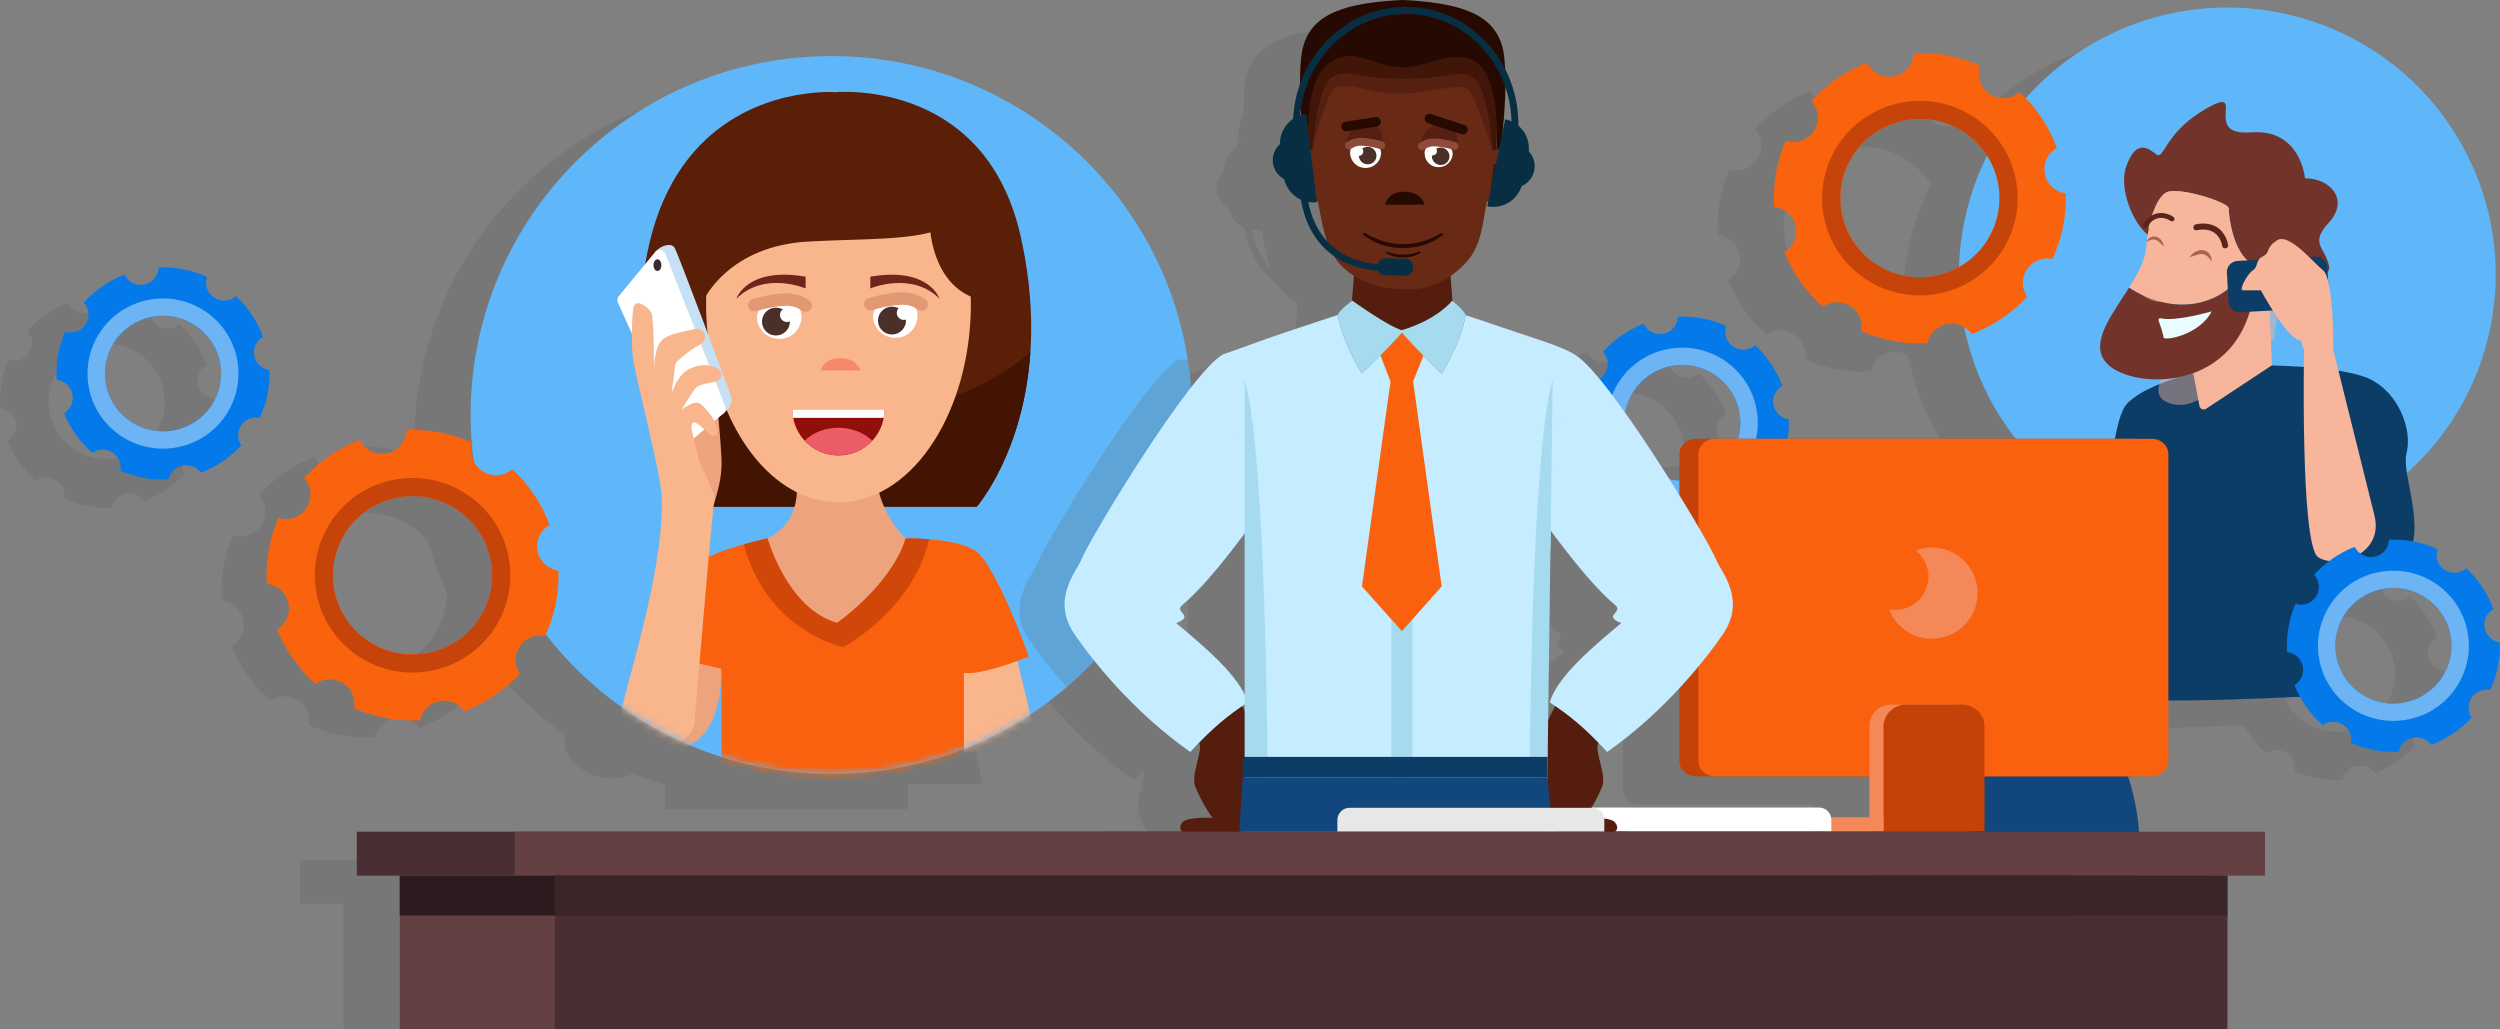 <svg xmlns="http://www.w3.org/2000/svg" width="357" height="147" viewBox="0 0 357 147" fill="none"><rect x="0" y="0" width="357" height="147" fill="#808080" stroke="none"/><g clip-path="url(#clip0)"><g opacity="0.6"><path opacity="0.14" d="M348.934 95.752C347.887 95.616 346.984 94.83 346.759 93.74C346.525 92.625 347.057 91.527 348.008 90.99C347.17 88.728 345.824 86.756 344.132 85.176C343.286 85.914 342.021 86.042 341.03 85.393C340.023 84.743 339.636 83.509 340.007 82.434C338.911 81.937 337.751 81.576 336.55 81.352C337.162 78.129 336.083 74.384 335.656 71.578C343.971 64.121 348.95 53.12 348.282 41.133C347.105 20.109 329.032 4.017 307.906 5.179C297.222 5.773 287.819 10.664 281.268 18.073C280.978 17.768 280.68 17.463 280.366 17.175C279.205 18.185 277.473 18.353 276.119 17.471C274.742 16.573 274.21 14.889 274.717 13.414C271.809 12.099 268.578 11.442 265.25 11.586C265.202 13.165 264.082 14.577 262.454 14.914C260.826 15.25 259.231 14.416 258.554 12.981C255.452 14.184 252.753 16.076 250.618 18.441C251.673 19.596 251.867 21.352 250.972 22.723C250.086 24.07 248.434 24.607 246.96 24.142C245.703 27.045 245.106 30.26 245.308 33.556C246.79 33.708 248.072 34.79 248.394 36.322C248.708 37.821 248.015 39.289 246.766 40.034C247.991 43.089 249.901 45.735 252.269 47.828C253.414 47.018 254.985 46.938 256.234 47.748C257.458 48.541 258.022 49.969 257.773 51.316C260.673 52.583 263.88 53.2 267.184 53.032C267.458 51.709 268.497 50.61 269.907 50.314C270.826 50.121 271.736 50.314 272.477 50.771C273.67 56.704 276.24 62.108 279.818 66.671H247.225C247.362 65.764 247.427 64.842 247.395 63.904C246.347 63.768 245.445 62.982 245.219 61.892C244.986 60.777 245.517 59.679 246.468 59.142C245.63 56.88 244.285 54.908 242.592 53.328C241.746 54.066 240.481 54.194 239.49 53.545C238.483 52.895 238.096 51.661 238.467 50.586C236.34 49.624 233.987 49.143 231.554 49.247C231.522 50.402 230.7 51.428 229.515 51.677C228.331 51.925 227.162 51.308 226.663 50.265C224.399 51.139 222.433 52.527 220.87 54.251C221.643 55.092 221.78 56.375 221.128 57.377C220.926 57.682 220.66 57.931 220.37 58.115C218.928 56.375 217.687 55.116 216.793 54.635C215.133 53.529 210.621 52.182 208.679 51.516C205.528 50.434 202.442 49.416 201.234 49.015C201.065 48.373 199.671 47.235 199.372 46.994L199.09 43.418C199.953 42.833 200.815 42.079 201.645 41.093C203.522 38.84 203.691 35.705 204.279 32.85C204.328 32.826 204.4 32.794 204.473 32.77L204.328 33.467C206.479 33.908 208.566 32.626 209.203 30.581C210.113 30.196 210.822 29.394 211.032 28.36C211.241 27.326 210.911 26.307 210.226 25.602C210.371 24.191 209.791 22.851 208.759 21.977C208.8 19.051 208.115 16.293 206.874 13.871C206.842 13.254 206.809 12.66 206.745 12.131C206.108 6.526 201.661 4.61 193.241 4.057C192.918 4.033 192.604 4.025 192.282 4.009C192.282 4.009 192.282 4.009 192.274 4.009C192.266 4.009 192.266 4.009 192.266 4.009C191.944 4.025 191.629 4.033 191.307 4.057C182.879 4.57 178.431 6.478 177.771 12.075C177.634 13.214 177.577 14.553 177.577 16.068C177.037 17.616 176.707 19.267 176.618 20.991C175.442 21.769 174.709 23.1 174.741 24.575C174 25.225 173.589 26.211 173.718 27.261C173.847 28.312 174.491 29.17 175.361 29.627C175.659 30.942 176.554 32 177.73 32.529C177.899 33.62 178.262 35.167 179.084 36.731C179.761 38.03 180.824 39.449 182.468 40.596C182.565 40.748 182.653 40.908 182.758 41.061C183.475 42.063 184.353 42.825 185.296 43.418L184.998 47.002C184.692 47.219 183.169 48.333 183 48.983C181.791 49.375 178.705 50.378 175.547 51.452C173.605 52.11 171.639 52.791 170.076 53.377C169.141 53.721 167.151 54.395 166.587 54.643C165.499 55.229 163.871 56.993 162.01 59.374C159.996 32.898 137.79 12.035 110.668 12.035C82.218 12.035 59.157 34.983 59.157 63.295C59.157 63.848 59.181 64.393 59.198 64.939C56.797 64.121 54.234 63.728 51.608 63.84C51.559 65.42 50.439 66.831 48.812 67.168C47.184 67.504 45.589 66.671 44.912 65.235C41.81 66.438 39.11 68.33 36.975 70.696C38.031 71.85 38.224 73.606 37.33 74.977C36.443 76.324 34.792 76.862 33.317 76.397C32.06 79.299 31.464 82.514 31.665 85.81C33.148 85.962 34.429 87.045 34.751 88.576C35.066 90.067 34.373 91.543 33.124 92.288C34.349 95.343 36.258 97.989 38.627 100.082C39.771 99.272 41.342 99.192 42.591 100.002C43.816 100.796 44.38 102.223 44.13 103.57C47.031 104.837 50.238 105.454 53.541 105.286C53.815 103.963 54.855 102.864 56.265 102.568C57.675 102.271 59.069 102.864 59.858 103.971C62.952 102.808 65.635 100.964 67.787 98.647C67.013 97.508 66.957 95.985 67.755 94.758C68.101 94.229 68.576 93.828 69.108 93.563C72.363 97.973 76.303 101.846 80.783 105.021C80.348 107.002 81.114 108.437 82.411 109.327C84.135 110.915 87.608 111.941 90.468 110.45C91.935 111.075 93.442 111.628 94.981 112.117V115.573H129.603V112.013H140.271C140.167 111.043 139.659 108.662 139.055 106.048C142.398 103.843 145.468 101.261 148.208 98.358C151.318 102.231 156.007 107.242 161.922 111.396C162.365 110.915 162.784 110.474 163.195 110.057C163.767 111.396 161.905 114.699 162.663 116.431C163.944 119.374 165.096 120.793 165.096 120.793C165.096 120.793 161.454 120.633 160.81 121.426C160.358 121.98 160.407 122.429 160.777 122.782H65.474H42.897V129.052H49.029V134.737V146.94H71.163H287.891H310.025V134.737V129.052H315.383V122.782H297.415H297.383C297.262 120.456 296.787 117.939 295.844 114.876H296.545H299.26C300.549 114.876 301.597 113.881 301.597 112.663V107.603V104.043C307.527 104.091 315.52 103.754 320.387 103.514C321.233 105.053 322.337 106.425 323.626 107.563C324.464 106.978 325.608 106.914 326.519 107.507C327.413 108.084 327.824 109.127 327.639 110.113C329.758 111.035 332.094 111.492 334.503 111.364C334.705 110.402 335.462 109.592 336.494 109.375C337.525 109.159 338.54 109.592 339.12 110.402C341.376 109.552 343.334 108.205 344.906 106.513C344.342 105.687 344.301 104.564 344.881 103.674C345.478 102.768 346.549 102.367 347.556 102.568C348.515 100.475 349.007 98.15 348.934 95.752ZM41.342 86.876C40.053 80.758 43.993 74.769 50.141 73.486C54.331 72.612 58.472 74.159 61.083 77.174C61.808 79.748 62.735 82.234 63.831 84.631C63.798 89.843 60.132 94.518 54.798 95.624C48.65 96.907 42.632 92.986 41.342 86.876ZM325.6 97.917C324.657 93.451 327.534 89.081 332.022 88.143C336.51 87.205 340.901 90.067 341.844 94.534C342.786 99 339.91 103.37 335.422 104.308C330.934 105.246 326.543 102.383 325.6 97.917ZM240.296 62.686C240.586 64.057 240.514 65.412 240.143 66.671H236.807H234.092C232.803 66.671 231.755 67.665 231.755 68.884V72.612C231.264 72.588 230.788 72.524 230.321 72.412C228.323 69.236 226.107 65.869 224.012 62.918C224.592 59.703 227.066 57.001 230.474 56.287C234.954 55.357 239.353 58.219 240.296 62.686ZM231.755 102.295V107.595V112.655C231.755 113.881 232.803 114.868 234.092 114.868H236.807H258.893V120.721H253.422C253.26 119.927 252.551 119.326 251.713 119.326H219.298H219.242C219.661 118.62 220.169 117.666 220.709 116.423C221.466 114.683 219.605 111.388 220.177 110.049C220.588 110.466 221.007 110.907 221.45 111.388C225.495 108.549 228.967 105.302 231.755 102.295ZM222.594 122.774C222.61 122.757 222.618 122.749 222.626 122.733H252.358H253.454H258.893H258.981C258.981 122.749 258.981 122.757 258.981 122.774H222.594ZM213.554 122.774V122.733H214.126C214.158 122.749 214.19 122.757 214.222 122.774H213.554ZM197.769 57.353C197.769 57.353 196.593 56.215 195.215 54.812C196.593 56.215 197.761 57.346 197.769 57.353ZM169.681 105.486C169.568 105.262 169.455 105.037 169.351 104.829C169.455 104.757 169.568 104.685 169.681 104.604V105.486ZM254.977 34.622C253.688 28.504 257.628 22.515 263.775 21.232C268.553 20.238 273.251 22.394 275.717 26.275C273.307 31.086 271.897 36.466 271.736 42.119C270.729 42.688 269.625 43.121 268.433 43.37C262.293 44.661 256.266 40.74 254.977 34.622ZM222.562 90.388C223.883 91.479 220.66 91.888 223.448 92.986C219.685 96.121 214.271 100.619 213.239 104.316C213.505 104.484 213.755 104.661 214.005 104.829C213.691 105.462 213.32 106.2 213.014 106.817L213.36 80.782C213.376 80.454 213.384 80.125 213.4 79.804C215.511 82.683 219.484 87.855 222.562 90.388ZM206.874 21.047L206.519 22.771C206.753 20.462 206.882 18.345 206.906 16.477C207.43 18.009 207.728 19.644 207.768 21.344C207.486 21.216 207.188 21.111 206.874 21.047ZM177.706 19.676C177.722 19.925 177.738 20.189 177.762 20.446C177.722 20.454 177.682 20.462 177.642 20.47C177.658 20.213 177.674 19.941 177.706 19.676ZM179.962 36.306C179.301 35.055 178.955 33.804 178.77 32.826C179.164 32.89 179.567 32.922 179.986 32.874L179.97 32.722C180.043 32.746 180.107 32.77 180.156 32.802C180.534 34.67 180.808 36.602 181.429 38.391C180.873 37.773 180.373 37.092 179.962 36.306ZM160.794 90.388C163.743 87.959 167.505 83.124 169.673 80.189V103.201C168.021 99.745 163.291 95.817 159.907 92.994C162.703 91.888 159.472 91.479 160.794 90.388Z" fill="url(#paint0_radial)"></path><path opacity="0.14" d="M28.256 54.868C28.023 53.754 28.555 52.655 29.505 52.118C28.667 49.857 27.322 47.884 25.63 46.305C24.784 47.042 23.519 47.171 22.528 46.521C21.52 45.872 21.134 44.637 21.504 43.562C19.377 42.6 17.024 42.119 14.591 42.224C14.559 43.378 13.737 44.404 12.553 44.653C11.368 44.901 10.2 44.284 9.7 43.242C7.436 44.116 5.47 45.503 3.907 47.227C4.68 48.069 4.817 49.352 4.165 50.354C3.52 51.34 2.312 51.733 1.24 51.388C0.321 53.513 -0.114 55.854 0.031 58.26C1.111 58.372 2.054 59.166 2.287 60.28C2.521 61.371 2.005 62.445 1.103 62.99C1.997 65.219 3.391 67.152 5.124 68.675C5.962 68.09 7.106 68.026 8.016 68.619C8.911 69.197 9.321 70.239 9.136 71.225C11.255 72.147 13.592 72.604 16.001 72.476C16.203 71.506 16.96 70.704 17.991 70.487C19.023 70.271 20.038 70.704 20.618 71.514C22.874 70.664 24.832 69.317 26.403 67.625C25.839 66.799 25.799 65.677 26.379 64.787C26.975 63.88 28.047 63.48 29.054 63.68C30.021 61.587 30.521 59.262 30.44 56.865C29.376 56.736 28.482 55.959 28.256 54.868ZM7.098 59.045C6.155 54.579 9.031 50.209 13.519 49.271C18.007 48.333 22.399 51.196 23.341 55.662C24.284 60.128 21.408 64.498 16.92 65.436C12.44 66.366 8.04 63.512 7.098 59.045Z" fill="url(#paint1_radial)"></path></g><path d="M118.716 110.53C147.165 110.53 170.227 87.58 170.227 59.27C170.227 30.96 147.165 8.01 118.716 8.01C90.267 8.01 67.205 30.96 67.205 59.27C67.205 87.58 90.267 110.53 118.716 110.53Z" fill="#5FB7F9"></path><mask id="mask0" maskUnits="userSpaceOnUse" x="67" y="8" width="104" height="103"><path d="M118.716 110.53C147.165 110.53 170.227 87.58 170.227 59.27C170.227 30.96 147.165 8.01 118.716 8.01C90.267 8.01 67.205 30.96 67.205 59.27C67.205 87.58 90.267 110.53 118.716 110.53Z" fill="#5FB7F9"></path></mask><g mask="url(#mask0)"><path d="M147.134 50.33C146.159 64.722 139.48 72.355 139.48 72.355H99.12C99.12 72.355 91.562 64.786 91.175 49.207C91.079 45.543 91.385 41.437 92.279 36.883C92.376 36.37 92.489 35.857 92.602 35.336C93.198 32.626 94.004 30.244 94.962 28.151C96.147 25.57 97.565 23.429 99.112 21.665C107.355 12.235 119.296 13.165 119.296 13.165V13.206V13.165C119.296 13.165 130.149 12.107 138.231 19.708C139.552 20.951 140.801 22.426 141.913 24.174C143.557 26.764 144.91 29.947 145.78 33.868C146.006 34.895 146.199 35.897 146.377 36.883C147.239 41.862 147.408 46.352 147.134 50.33Z" fill="#5B1E06"></path><path d="M147.135 50.33C146.16 64.722 139.48 72.355 139.48 72.355H99.12C99.12 72.355 91.562 64.786 91.176 49.207C95.599 53.673 104.229 59.39 119.425 59.39C133.372 59.39 142.123 54.571 147.135 50.33Z" fill="#441403"></path><path d="M112.961 65.308C112.961 65.308 116.321 73.542 109.602 76.886C102.882 80.229 117.901 94.189 117.901 94.189L130.494 84.736L129.326 76.886C129.326 76.886 123.63 71.914 125.378 63.351L112.961 65.308Z" fill="#EDA47E"></path><path d="M138.642 43.298C138.642 43.579 138.642 43.851 138.634 44.132C138.625 44.445 138.617 44.757 138.609 45.07C137.997 59.952 129.778 71.73 119.731 71.73C110.328 71.73 102.528 61.411 101.07 47.892C100.973 46.97 100.901 46.024 100.86 45.07C100.844 44.757 100.836 44.445 100.836 44.132C100.828 43.859 100.828 43.579 100.828 43.298C100.828 39.666 101.279 36.186 102.109 32.987C102.174 32.738 102.931 29.756 102.996 29.507C113.793 27.663 124.823 27.695 135.612 29.587L136.925 29.82C137.868 33.219 138.642 39.377 138.642 43.298Z" fill="#F9B58C"></path><path d="M117.232 52.904C117.232 52.904 117.514 51.148 119.988 51.148C122.462 51.148 122.84 52.904 122.84 52.904H117.232Z" fill="#F5896A"></path><path d="M126.3 58.5C126.3 58.901 126.267 59.286 126.195 59.671C125.969 60.913 125.389 62.044 124.559 62.934C123.359 64.225 121.642 65.035 119.733 65.035C117.823 65.035 116.107 64.225 114.906 62.934C114.077 62.044 113.496 60.913 113.271 59.671C113.198 59.294 113.166 58.901 113.166 58.5C113.166 58.484 113.166 58.468 113.166 58.444H126.3C126.3 58.46 126.3 58.476 126.3 58.5Z" fill="#920E08"></path><path d="M126.298 58.5C126.298 58.901 126.266 59.286 126.193 59.671H113.261C113.188 59.294 113.156 58.901 113.156 58.5C113.156 58.484 113.156 58.468 113.156 58.444H126.29C126.298 58.46 126.298 58.476 126.298 58.5Z" fill="white"></path><path d="M124.557 62.926C123.357 64.217 121.64 65.027 119.731 65.027C117.821 65.027 116.105 64.217 114.904 62.926C116.065 61.796 117.797 61.082 119.731 61.082C121.664 61.09 123.397 61.804 124.557 62.926Z" fill="#EB5C66"></path><path d="M100.594 42.656C100.594 42.656 104.164 35.127 115.307 34.502C126.45 33.876 136.329 34.71 136.957 29.482C137.416 25.69 118.49 26.299 108.079 26.924C104.848 27.117 102.181 29.154 100.61 31.976C100.602 31.984 100.602 31.992 100.594 32C100.385 32.192 98.91 41.397 100.594 42.656Z" fill="#5B1E06"></path><path d="M132.752 31.776C132.752 31.776 132.752 39.77 138.634 42.36C138.634 42.36 140.294 32.057 136.418 28.36L132.752 31.776Z" fill="#5B1E06"></path><path d="M144.813 92.441C144.813 92.441 148.027 105.382 148.318 107.996H136.924L136.779 93.748L144.813 92.441Z" fill="#F9B58C"></path><path d="M90.457 105.31C93.68 108.285 103.027 109.303 103.027 95.488C103.027 89.21 104.05 91.319 104.05 91.319H96.887L95.864 96.651L90.457 105.31Z" fill="#EDA47E"></path><path d="M109.603 76.886C109.603 76.886 112.383 86.916 119.538 88.953C119.538 88.953 127.281 83.573 129.327 76.886C129.327 76.886 136.337 76.742 139.262 78.634C142.187 80.526 146.925 93.756 146.925 93.756C146.925 93.756 140.14 96.522 137.651 96.081V111.564H103.028V95.496L93.561 93.315C93.561 93.315 97.501 83.429 99.023 81.103C100.546 78.77 109.603 76.886 109.603 76.886Z" fill="#F9610F"></path><path d="M101.907 72.155C102.366 70.479 103.172 68.298 103.027 65.396C102.882 62.485 102.479 58.452 102.479 58.452L96.049 61.034L97.257 68.379L101.907 72.155Z" fill="#EDA47E"></path><path d="M93.561 35.985C94.374 35.015 95.833 34.646 96.308 35.343C96.784 36.033 104.164 55.878 104.414 56.608C104.672 57.337 104.229 58.275 103.326 59.029C102.424 59.783 93.561 35.985 93.561 35.985Z" fill="#C6E1F5"></path><path d="M98.41 63.15L103.333 59.029C103.615 58.797 103.712 58.412 103.575 58.075L95.01 36.217C94.776 35.616 93.971 35.488 93.56 35.985L88.347 42.311C88.145 42.56 88.097 42.897 88.226 43.193L97.081 62.846C97.315 63.359 97.975 63.511 98.41 63.15Z" fill="white"></path><path d="M99.772 65.612C99.587 64.305 98.636 61.443 98.749 60.817C99.079 59.037 101.44 62.854 102.149 62.236C103.358 61.186 100.618 57.875 99.772 57.546C98.926 57.217 97.331 58.524 97.331 58.524C97.331 58.524 98.757 56.127 99.305 55.469C99.853 54.812 101.158 54.772 102.302 54.451C103.326 54.162 103.285 52.815 102.117 52.414C101.078 52.062 99.877 51.949 98.322 52.743C96.759 53.537 95.913 56.127 95.913 56.127L96.396 52.246C96.428 51.965 96.566 51.709 96.775 51.524C97.363 50.995 98.628 49.905 99.708 49.367C101.609 48.421 100.401 46.641 99.305 46.97C98.209 47.299 95.582 47.515 94.495 48.606C93.407 49.696 93.391 52.639 93.391 52.639C93.391 52.639 93.391 45.663 93.061 44.789C92.73 43.915 90.651 42.392 90.434 44.027C90.216 45.663 90.103 49.047 90.434 51.444C90.764 53.842 94.342 67.577 94.487 70.744C94.922 80.085 90.466 94.333 88.863 100.876C87.259 107.419 98.725 108.148 99.16 103.201C99.595 98.254 101.714 72.74 102.085 70.848" fill="#F9B58C"></path><path d="M94.446 37.862C94.446 38.327 94.197 38.696 93.882 38.696C93.568 38.696 93.318 38.319 93.318 37.862C93.318 37.404 93.568 37.027 93.882 37.027C94.189 37.027 94.446 37.404 94.446 37.862Z" fill="#392A38"></path><path d="M129.326 76.886C127.28 83.573 119.537 88.953 119.537 88.953C112.374 86.916 109.602 76.886 109.602 76.886C109.602 76.886 108.119 77.198 106.25 77.719C107.064 81.456 110.569 89.586 120.383 92.433C120.383 92.433 130.358 87.173 132.686 77.006C130.801 76.854 129.326 76.886 129.326 76.886Z" fill="#D14609"></path></g><path d="M115.261 43.034C115.156 41.439 113.657 38.079 109.902 38.721C106.156 39.362 107.066 43.836 107.066 43.836L115.261 43.034Z" fill="#F9B58C"></path><path d="M132.204 42.889C132.099 41.293 130.6 37.934 126.846 38.575C123.099 39.217 124.01 43.691 124.01 43.691L132.204 42.889Z" fill="#F9B58C"></path><path d="M124.663 45.262C124.776 47.235 126.71 48.726 128.821 48.101C130.166 47.7 131.069 46.377 131.02 44.974C130.956 42.985 128.925 43.346 126.75 43.282C125.614 43.258 124.599 44.14 124.663 45.262Z" fill="white"></path><path d="M126.878 47.7C128.361 48.061 129.674 46.754 129.311 45.278C129.142 44.589 128.57 44.02 127.869 43.851C126.386 43.49 125.081 44.797 125.436 46.273C125.613 46.962 126.185 47.532 126.878 47.7Z" fill="#4A3029"></path><path d="M131.616 44.372C131.882 44.372 132.156 44.252 132.333 44.02C132.64 43.627 132.559 43.065 132.172 42.769C132.116 42.729 130.795 41.734 128.998 41.734C126.742 41.734 124.123 42.536 124.018 42.576C123.543 42.721 123.277 43.226 123.43 43.699C123.575 44.172 124.083 44.437 124.558 44.284C124.582 44.276 127.032 43.522 129.006 43.522C130.174 43.522 131.077 44.18 131.085 44.188C131.238 44.308 131.423 44.372 131.616 44.372Z" fill="#E29874"></path><path d="M108.097 45.414C108.209 47.387 110.143 48.878 112.254 48.253C113.6 47.852 114.502 46.529 114.454 45.126C114.389 43.137 112.359 43.498 110.175 43.434C109.047 43.402 108.032 44.292 108.097 45.414Z" fill="white"></path><path d="M110.305 47.844C111.788 48.205 113.101 46.898 112.739 45.422C112.57 44.733 111.998 44.163 111.305 43.995C109.822 43.634 108.517 44.941 108.871 46.417C109.04 47.106 109.613 47.675 110.305 47.844Z" fill="#4A3029"></path><path d="M112.133 45.952C112.883 46.137 113.535 45.479 113.358 44.733C113.27 44.38 112.988 44.099 112.633 44.011C111.884 43.835 111.231 44.484 111.408 45.23C111.497 45.575 111.779 45.864 112.133 45.952Z" fill="white"></path><path d="M128.813 45.656C129.562 45.84 130.215 45.183 130.038 44.437C129.949 44.084 129.667 43.803 129.313 43.715C128.563 43.538 127.911 44.188 128.088 44.934C128.177 45.279 128.467 45.568 128.813 45.656Z" fill="white"></path><path d="M115.05 44.516C115.324 44.516 115.59 44.396 115.767 44.164C116.065 43.771 115.993 43.209 115.598 42.913C115.542 42.873 114.22 41.878 112.424 41.878C110.167 41.878 107.549 42.68 107.444 42.72C106.969 42.865 106.703 43.37 106.856 43.843C107.001 44.316 107.508 44.581 107.984 44.428C108.008 44.42 110.457 43.666 112.432 43.666C113.6 43.666 114.502 44.332 114.51 44.332C114.663 44.46 114.857 44.516 115.05 44.516Z" fill="#E29874"></path><path d="M115.042 39.513V41.189C115.042 41.189 109.161 38.679 105.164 42.656C105.156 42.656 106.631 38.054 115.042 39.513Z" fill="#72241A"></path><path d="M124.283 39.513V41.189C124.283 41.189 130.165 38.679 134.162 42.656C134.162 42.656 132.695 38.054 124.283 39.513Z" fill="#72241A"></path><path opacity="0.22" d="M169.608 51.332C169.181 51.276 168.706 51.3 168.19 51.428C163.541 53.938 149.199 77.631 147.918 80.823C147.273 82.434 143.607 86.403 146.991 91.358C148.143 93.042 149.948 95.448 152.317 98.102C163.275 88.704 170.22 74.801 170.22 59.27C170.22 56.568 170.011 53.922 169.608 51.332Z" fill="#606060"></path><path d="M318.081 70.519C335.449 70.519 349.529 56.508 349.529 39.224C349.529 21.941 335.449 7.93 318.081 7.93C300.713 7.93 286.633 21.941 286.633 39.224C286.633 56.508 300.713 70.519 318.081 70.519Z" fill="#739FE0"></path><path d="M355.439 47.584C360.088 27.042 347.122 6.638 326.479 2.012C305.835 -2.614 285.332 10.289 280.683 30.832C276.034 51.375 289 71.778 309.644 76.404C330.287 81.03 350.791 68.127 355.439 47.584Z" fill="#5FB7F9"></path><path d="M322.995 52.166C322.995 52.166 334.469 52.166 338.49 54.162C342.502 56.159 344.517 61.298 343.655 64.722C342.792 68.146 347.385 76.709 342.51 81.279C338.127 85.385 334.679 84.88 333.188 84.318C333.019 84.254 332.874 84.19 332.761 84.134C331.617 83.565 332.761 99.264 332.761 99.264C332.761 99.264 303.786 100.98 302.07 99.264C300.346 97.548 299.774 61.579 303.794 57.586C307.807 53.593 318.999 52.166 318.999 52.166H322.995Z" fill="#0C3D66"></path><path d="M324.003 42.03L324.43 52.165L315.019 58.379C314.648 58.612 314.165 58.403 314.084 57.978L312.529 49.736L321.707 38.599L324.003 42.03Z" fill="#F7B59C"></path><path opacity="0.45" d="M324.72 48.453C324.72 48.453 323.285 49.592 322.141 48.453C322.141 48.453 315.542 59.582 309.805 57.586C304.068 55.589 315.832 46.449 315.832 46.449L321.843 41.926L325.3 44.452L324.72 48.453Z" fill="#F7B59C"></path><path d="M323.424 38.318C318.831 38.03 318.259 30.613 318.259 29.755C318.259 28.897 311.088 26.612 309.363 27.47C307.728 28.288 307.293 33.515 307.212 33.892C304.69 32.377 302.482 26.956 303.627 23.757C305.061 19.764 306.785 21.192 307.929 22.041C309.073 22.899 309.073 18.898 315.1 15.475C321.127 12.051 314.238 19.468 321.409 18.898C328.58 18.329 329.152 25.465 329.152 25.465C332.883 25.465 335.461 28.608 332.593 31.743C329.724 34.886 332.021 35.167 332.593 38.022C332.891 39.513 329.99 40.146 327.146 40.411C326.34 39.328 325.148 38.431 323.424 38.318Z" fill="#72342A"></path><path d="M315.968 42.6C310.691 44.885 305.784 42.239 304.027 41.084C305.3 39.072 306.396 37.059 306.501 35.175C306.549 34.253 306.678 33.403 306.864 32.617C306.839 32.601 306.815 32.585 306.791 32.569C306.872 32.192 307.726 28.279 309.369 27.461C311.094 26.604 318.265 28.889 318.265 29.747C318.265 30.428 318.627 35.255 321.085 37.348C320.191 39.384 318.643 41.445 315.968 42.6Z" fill="#F7B59C"></path><path d="M304.028 41.084C305.785 42.239 310.692 44.885 315.969 42.6C318.653 41.437 320.191 39.385 321.086 37.356C321.722 37.901 322.488 38.262 323.431 38.318C325.147 38.422 326.339 39.328 327.169 40.419C324.559 40.659 321.996 40.595 321.996 40.595C320.562 56.864 303.351 55.725 300.483 51.444C298.606 48.654 301.627 44.877 304.028 41.084Z" fill="#72342A"></path><path d="M330.659 36.643L319.507 37.26C318.629 37.308 317.952 38.062 318 38.936L318.234 43.089C318.282 43.963 319.04 44.637 319.918 44.589L331.07 43.971C331.948 43.923 332.625 43.169 332.576 42.295L332.343 38.142C332.294 37.26 331.545 36.594 330.659 36.643Z" fill="#0C3D66"></path><path d="M333.179 48.597C333.179 48.597 333.179 39.745 331.745 38.607C330.311 37.468 326.87 33.187 325.146 34.325C323.422 35.464 324.284 36.041 323.14 36.61C321.995 37.179 322.568 38.038 321.705 38.607C320.843 39.176 319.699 41.461 320.271 41.461C320.843 41.461 322.85 41.461 322.85 41.461C322.85 41.461 326.862 48.886 328.586 48.597L328.876 49.736H333.179V48.597Z" fill="#F7B59C"></path><path d="M329.023 49.592C329.023 49.592 328.451 77.856 331.029 79.564C333.607 81.28 340.497 79.275 339.062 73.566C337.628 67.857 332.463 47.018 332.463 47.018L329.023 49.592Z" fill="#F7B59C"></path><path d="M315.824 44.46C315.824 44.46 310.804 45.959 308.516 45.454C308.33 45.414 308.177 45.59 308.242 45.759C308.491 46.456 308.943 47.755 308.943 48.172C308.943 48.742 314.099 47.884 315.824 44.46Z" fill="#E9FCFF"></path><path opacity="0.45" d="M310.2 35.897C310.2 35.897 303.497 39.906 305.318 41.63C307.13 43.354 308.54 43.081 308.54 43.081C308.54 43.081 310.885 36.907 310.2 35.897Z" fill="#F7B59C"></path><path d="M315.825 37.325C315.857 36.972 315.752 36.611 315.534 36.29C315.317 35.977 314.922 35.737 314.511 35.712C314.092 35.672 313.738 35.841 313.423 36.009C313.278 36.114 313.133 36.218 313.004 36.338C312.884 36.467 312.763 36.595 312.666 36.747C312.843 36.699 312.996 36.635 313.158 36.579C313.311 36.515 313.472 36.475 313.617 36.418C313.915 36.338 314.205 36.25 314.471 36.282C314.737 36.298 314.97 36.394 315.196 36.587C315.422 36.771 315.623 37.028 315.825 37.325Z" fill="#AB6251"></path><path d="M306.502 34.566C306.607 34.293 306.8 34.069 307.074 33.908C307.34 33.756 307.711 33.716 308.025 33.836C308.339 33.948 308.549 34.197 308.718 34.43C308.79 34.558 308.855 34.686 308.911 34.815C308.951 34.951 308.992 35.087 309.016 35.224C308.903 35.127 308.814 35.031 308.718 34.935C308.629 34.839 308.524 34.751 308.436 34.662C308.242 34.502 308.057 34.333 307.856 34.269C307.654 34.189 307.453 34.181 307.219 34.245C306.985 34.301 306.752 34.422 306.502 34.566Z" fill="#AB6251"></path><path d="M317.323 35.111C317.259 34.654 317.049 34.181 316.783 33.804C316.05 32.778 314.85 32.642 313.681 32.882C313.141 32.994 313.021 32.144 313.56 32.032C314.946 31.752 316.389 31.968 317.323 33.099C317.758 33.62 318.073 34.309 318.177 34.983C318.258 35.536 317.404 35.656 317.323 35.111Z" fill="#5B251F"></path><path d="M309.966 31.551C309.651 31.335 309.257 31.19 308.886 31.134C307.863 30.982 307.105 31.616 306.582 32.442C306.34 32.827 305.768 32.41 306.01 32.033C306.63 31.062 307.565 30.332 308.773 30.42C309.329 30.46 309.917 30.661 310.377 30.982C310.747 31.247 310.336 31.816 309.966 31.551Z" fill="#5B251F"></path><path d="M227.291 63.295C227.525 64.385 227.009 65.46 226.107 66.005C227.001 68.234 228.395 70.166 230.127 71.69C230.965 71.105 232.109 71.04 233.02 71.634C233.914 72.211 234.325 73.253 234.14 74.24C236.259 75.162 238.596 75.619 241.005 75.49C241.206 74.528 241.964 73.719 242.995 73.502C244.026 73.285 245.042 73.719 245.622 74.528C247.878 73.678 249.836 72.331 251.407 70.639C250.843 69.814 250.803 68.691 251.383 67.801C251.979 66.895 253.051 66.494 254.058 66.695C255.025 64.602 255.524 62.277 255.444 59.879C254.396 59.743 253.494 58.957 253.268 57.867C253.034 56.752 253.566 55.654 254.517 55.116C253.679 52.855 252.333 50.883 250.641 49.303C249.795 50.041 248.53 50.169 247.539 49.52C246.532 48.87 246.145 47.636 246.516 46.561C244.389 45.599 242.036 45.118 239.603 45.222C239.571 46.377 238.749 47.403 237.564 47.651C236.38 47.9 235.211 47.283 234.712 46.24C232.448 47.114 230.482 48.501 228.919 50.225C229.692 51.067 229.829 52.35 229.176 53.352C228.532 54.339 227.323 54.731 226.252 54.387C225.333 56.511 224.898 58.853 225.043 61.258C226.123 61.387 227.057 62.18 227.291 63.295ZM238.531 52.286C243.019 51.348 247.41 54.21 248.353 58.676C249.296 63.142 246.419 67.512 241.931 68.451C237.443 69.389 233.052 66.526 232.109 62.06C231.167 57.594 234.043 53.224 238.531 52.286Z" fill="#0479EA"></path><path d="M242.438 70.864C248.264 69.653 251.994 63.968 250.778 58.171C249.561 52.374 243.848 48.662 238.015 49.873C232.189 51.083 228.459 56.776 229.675 62.573C230.9 68.362 236.613 72.075 242.438 70.864ZM238.53 52.286C243.018 51.348 247.41 54.21 248.352 58.676C249.295 63.142 246.419 67.512 241.931 68.451C237.443 69.389 233.051 66.526 232.109 62.06C231.166 57.594 234.042 53.224 238.53 52.286Z" fill="#6CB4F4"></path><path d="M328.838 95.143C329.072 96.234 328.556 97.308 327.653 97.853C328.548 100.082 329.942 102.015 331.674 103.538C332.512 102.953 333.656 102.889 334.567 103.482C335.461 104.059 335.872 105.102 335.687 106.088C337.806 107.01 340.142 107.467 342.552 107.339C342.753 106.376 343.51 105.567 344.542 105.35C345.573 105.134 346.588 105.567 347.169 106.376C349.425 105.527 351.383 104.179 352.954 102.488C352.39 101.662 352.349 100.539 352.93 99.649C353.526 98.743 354.597 98.342 355.605 98.543C356.572 96.45 357.071 94.125 356.991 91.727C355.943 91.591 355.041 90.805 354.815 89.715C354.581 88.6 355.113 87.502 356.064 86.965C355.226 84.703 353.88 82.731 352.188 81.151C351.342 81.889 350.077 82.017 349.086 81.368C348.079 80.718 347.692 79.484 348.063 78.409C345.936 77.447 343.583 76.966 341.15 77.07C341.117 78.225 340.296 79.251 339.111 79.5C337.927 79.748 336.758 79.131 336.259 78.088C333.995 78.962 332.029 80.35 330.466 82.073C331.239 82.915 331.376 84.198 330.723 85.201C330.079 86.187 328.87 86.58 327.798 86.235C326.88 88.36 326.445 90.701 326.59 93.106C327.67 93.235 328.604 94.028 328.838 95.143ZM340.078 84.134C344.566 83.196 348.957 86.058 349.9 90.525C350.843 94.991 347.966 99.361 343.478 100.299C338.99 101.237 334.599 98.374 333.656 93.908C332.714 89.45 335.59 85.072 340.078 84.134Z" fill="#0479EA"></path><path d="M343.987 102.712C349.812 101.501 353.543 95.817 352.326 90.019C351.11 84.222 345.397 80.51 339.571 81.721C333.746 82.931 330.015 88.624 331.232 94.421C332.449 100.21 338.161 103.931 343.987 102.712ZM340.079 84.134C344.567 83.196 348.958 86.058 349.901 90.525C350.844 94.991 347.967 99.361 343.479 100.299C338.991 101.237 334.6 98.374 333.657 93.908C332.715 89.45 335.591 85.072 340.079 84.134Z" fill="#6CB4F4"></path><path d="M10.336 56.271C10.57 57.361 10.054 58.436 9.152 58.981C10.046 61.21 11.44 63.142 13.172 64.666C14.01 64.081 15.154 64.016 16.065 64.61C16.959 65.187 17.37 66.23 17.185 67.216C19.304 68.138 21.64 68.595 24.05 68.467C24.251 67.504 25.009 66.695 26.04 66.478C27.071 66.262 28.086 66.695 28.667 67.504C30.923 66.654 32.881 65.307 34.452 63.616C33.888 62.79 33.847 61.667 34.428 60.777C35.024 59.871 36.096 59.47 37.103 59.671C38.07 57.578 38.569 55.253 38.489 52.855C37.441 52.719 36.539 51.933 36.313 50.843C36.079 49.728 36.611 48.63 37.562 48.093C36.724 45.831 35.378 43.859 33.686 42.279C32.84 43.017 31.575 43.145 30.584 42.496C29.577 41.846 29.19 40.611 29.561 39.537C27.434 38.575 25.081 38.094 22.648 38.198C22.616 39.353 21.794 40.379 20.609 40.628C19.425 40.876 18.256 40.259 17.757 39.216C15.493 40.09 13.527 41.477 11.964 43.201C12.737 44.043 12.874 45.326 12.221 46.328C11.577 47.315 10.368 47.708 9.297 47.363C8.378 49.488 7.943 51.829 8.088 54.234C9.168 54.363 10.102 55.156 10.336 56.271ZM21.576 45.262C26.064 44.324 30.455 47.186 31.398 51.653C32.341 56.119 29.464 60.489 24.976 61.427C20.488 62.365 16.097 59.502 15.154 55.036C14.22 50.57 17.088 46.2 21.576 45.262Z" fill="#0479EA"></path><path d="M25.485 63.84C31.31 62.629 35.041 56.944 33.824 51.147C32.608 45.35 26.895 41.638 21.069 42.849C15.244 44.059 11.513 49.752 12.73 55.549C13.947 61.338 19.659 65.059 25.485 63.84ZM21.577 45.262C26.065 44.324 30.456 47.186 31.399 51.652C32.342 56.119 29.465 60.488 24.977 61.427C20.489 62.365 16.098 59.502 15.155 55.036C14.221 50.57 17.089 46.2 21.577 45.262Z" fill="#6CB4F4"></path><path d="M287.367 122.573C288.108 125.724 288.165 131.561 285.433 136.204C284.95 137.022 283.66 138.361 282.605 139.098C281.485 139.876 281.485 137.831 282.669 135.282C284.45 131.425 282.951 130.735 282.412 131.16C281.993 131.489 281.38 135.867 279.728 136.156C277.932 135.723 281.42 130.118 281.05 124.81C281.195 119.903 283.37 122.356 283.564 122.276C283.749 122.204 286.899 122.605 286.899 122.605L287.367 122.573Z" fill="#F8B68D"></path><path d="M280.559 125.925L288.793 126.309L288.971 122.653L280.728 122.276L280.559 125.925Z" fill="white"></path><path d="M281.462 139.692C281.196 139.692 280.93 139.596 280.712 139.411C280.245 139.002 280.205 138.289 280.624 137.832C281.365 137.006 283.75 134.111 283.234 131.682C283.105 131.072 283.5 130.479 284.105 130.359C284.717 130.23 285.313 130.623 285.434 131.225C286.143 134.592 283.476 138.008 282.3 139.323C282.082 139.564 281.776 139.692 281.462 139.692Z" fill="#F8B68D"></path><path d="M270.163 133.935H301.595C302.925 128.194 304.254 122.734 304.117 115.533C304.117 115.156 304.447 114.723 304.286 114.403C303.9 113.625 303.102 113.016 302.191 113.016H270.163C269.253 113.016 268.455 113.649 268.068 114.427C267.907 114.748 267.835 115.108 267.835 115.485C267.802 123.616 269.075 127.376 270.163 133.935Z" fill="#F8B68C"></path><path d="M302.192 107.555L301.201 109.095L286.811 106.545L287.479 83.91L292.177 74.986L293.095 74.497L295.231 77.046L299.13 77.535L300.291 80.045C298.8 91.319 300.444 100.572 302.192 107.555Z" fill="#1A75C1"></path><path d="M271.269 142.498H300.662C304.933 123.239 308.583 121.683 301.371 103.915H270.246C264.63 122.02 267.079 124.49 271.269 142.498Z" fill="#11477D"></path><path d="M285.207 89.94C285.207 90.461 285.634 90.886 286.158 90.886C286.682 90.886 287.109 90.461 287.109 89.94C287.109 89.418 286.682 88.993 286.158 88.993C285.634 88.993 285.207 89.418 285.207 89.94Z" fill="#383941"></path><path d="M285.207 83.533C285.207 84.055 285.634 84.48 286.158 84.48C286.682 84.48 287.109 84.055 287.109 83.533C287.109 83.012 286.682 82.587 286.158 82.587C285.634 82.587 285.207 83.012 285.207 83.533Z" fill="#383941"></path><path d="M285.207 96.643C285.207 97.164 285.634 97.589 286.158 97.589C286.682 97.589 287.109 97.164 287.109 96.643C287.109 96.121 286.682 95.696 286.158 95.696C285.634 95.696 285.207 96.121 285.207 96.643Z" fill="#383941"></path><path d="M285.207 76.116C285.207 76.638 285.634 77.063 286.158 77.063C286.682 77.063 287.109 76.638 287.109 76.116C287.109 75.595 286.682 75.17 286.158 75.17C285.634 75.17 285.207 75.595 285.207 76.116Z" fill="#383941"></path><path d="M290.759 94.662L287.238 102.079L283.918 100.515L287.439 93.099L290.759 94.662Z" fill="white"></path><path d="M297.938 74.079L294.086 73.598L278.842 108.1L292.668 109.832C293.595 109.952 294.481 109.191 294.634 108.132L299.34 76.196C299.493 75.146 298.864 74.2 297.938 74.079Z" fill="#DD5712"></path><path d="M276.853 73.895C275.926 73.775 275.04 74.536 274.887 75.595L270.181 107.523C270.028 108.581 270.657 109.527 271.583 109.648L278.835 110.554L294.079 76.052L276.853 73.895Z" fill="#EF713A"></path><path d="M272.719 105.005L292.04 107.435L296.391 77.88L277.07 75.459L272.719 105.005Z" fill="white"></path><path d="M285.424 73.679C285.513 73.061 286.182 72.636 286.915 72.725C287.648 72.813 288.172 73.39 288.075 74.007C287.987 74.625 287.318 75.05 286.585 74.962C285.859 74.873 285.336 74.296 285.424 73.679ZM284.949 73.502C284.828 74.344 285.537 75.13 286.544 75.258C287.552 75.386 288.462 74.801 288.591 73.959C288.712 73.117 288.003 72.332 286.996 72.203C285.988 72.083 285.078 72.66 284.949 73.502Z" fill="#C3BBD4"></path><path d="M280.783 77.359L291.879 78.754C292.555 78.842 293.184 78.369 293.281 77.688L293.579 75.683C293.683 74.986 293.192 74.336 292.491 74.248L281.396 72.853C280.719 72.765 280.091 73.238 279.994 73.919L279.696 75.924C279.591 76.621 280.082 77.271 280.783 77.359Z" fill="#C3BBD4"></path><path d="M280.84 75.819L292.33 77.27C292.524 77.295 292.709 77.158 292.741 76.958L292.878 76.028C292.91 75.827 292.765 75.635 292.564 75.611L281.074 74.159C280.881 74.135 280.695 74.272 280.663 74.472L280.526 75.402C280.494 75.611 280.631 75.795 280.84 75.819Z" fill="#E6E3F3"></path><path d="M281.807 87.678C280.735 87.542 279.656 87.406 278.584 87.277L281.807 87.678Z" fill="#1BA14E"></path><path d="M285.941 88.2C285.216 88.111 284.491 88.015 283.758 87.927L285.941 88.2Z" fill="#1BA14E"></path><path d="M286.69 83.068C284.241 82.763 281.783 82.45 279.334 82.145L286.69 83.068Z" fill="#1BA14E"></path><path d="M284.321 99.152C282.533 98.928 280.744 98.703 278.955 98.478L284.321 99.152Z" fill="#1BA14E"></path><path d="M284.321 98.68C282.533 98.455 280.744 98.23 278.955 98.006C278.351 97.925 278.351 98.88 278.955 98.96C280.744 99.185 282.533 99.409 284.321 99.634C284.934 99.706 284.926 98.752 284.321 98.68Z" fill="#1BA14E"></path><path d="M285.046 93.676C282.596 93.372 280.139 93.059 277.69 92.754C277.085 92.682 277.085 93.628 277.69 93.709C280.139 94.013 282.596 94.326 285.046 94.631C285.65 94.703 285.65 93.749 285.046 93.676Z" fill="#A499B0"></path><path d="M284.015 100.387C282.775 100.235 281.534 100.074 280.301 99.922C279.697 99.842 279.697 100.796 280.301 100.868C281.542 101.021 282.783 101.181 284.015 101.334C284.62 101.414 284.612 100.467 284.015 100.387Z" fill="#A499B0"></path><path d="M288.536 85.048C289.423 85.169 290.309 85.289 291.187 85.409C291.792 85.49 291.542 86.412 290.938 86.324C290.051 86.204 289.165 86.083 288.287 85.963C287.682 85.883 287.932 84.96 288.536 85.048Z" fill="#A499B0"></path><path d="M285.038 84.567C285.675 84.656 286.303 84.744 286.94 84.824C287.198 84.856 287.335 85.177 287.278 85.41C287.206 85.682 286.948 85.779 286.69 85.747C286.053 85.658 285.425 85.57 284.788 85.49C284.531 85.458 284.394 85.137 284.45 84.904C284.531 84.632 284.788 84.535 285.038 84.567Z" fill="#A499B0"></path><path d="M284.249 89.739C285.949 89.972 287.65 90.204 289.342 90.437C289.946 90.517 289.696 91.439 289.092 91.351C287.392 91.118 285.692 90.886 284 90.653C283.395 90.573 283.645 89.651 284.249 89.739Z" fill="#A499B0"></path><path d="M288.583 88.48C289.655 88.624 290.735 88.777 291.806 88.921C292.411 89.001 292.161 89.924 291.556 89.836C290.485 89.691 289.405 89.539 288.334 89.394C287.729 89.314 287.979 88.4 288.583 88.48Z" fill="#11477D"></path><path d="M284.458 87.919C285.183 88.015 285.909 88.12 286.634 88.216C287.238 88.296 286.988 89.219 286.384 89.13C285.659 89.034 284.934 88.93 284.209 88.834C283.604 88.753 283.854 87.839 284.458 87.919Z" fill="#11477D"></path><path d="M285.064 82.771C287.513 83.108 289.963 83.437 292.412 83.774C293.016 83.854 292.767 84.776 292.162 84.688C289.713 84.351 287.263 84.022 284.814 83.686C284.21 83.605 284.459 82.691 285.064 82.771Z" fill="#11477D"></path><path d="M278.963 82.082C278.737 81.512 279.43 81.256 279.631 81.705L280.147 82.731C281.001 81.673 281.283 81.039 282.621 80.262C283.015 80.133 283.314 80.767 282.943 81.031C281.686 81.745 281.331 82.37 280.429 83.685C280.26 83.982 279.954 83.95 279.801 83.749L278.963 82.082Z" fill="#DD5712"></path><path d="M278.424 87.189C278.198 86.62 278.891 86.363 279.092 86.812L279.608 87.839C280.462 86.78 280.744 86.147 282.082 85.369C282.476 85.241 282.775 85.874 282.404 86.139C281.147 86.852 280.792 87.478 279.89 88.793C279.721 89.089 279.415 89.057 279.262 88.857L278.424 87.189Z" fill="#DD5712"></path><path d="M293.225 101.028C293.282 101.044 293.338 101.044 293.395 101.044L291.38 100.571C290.913 100.459 290.647 99.914 290.784 99.352C290.905 98.863 291.3 98.519 291.711 98.51L291.259 98.406L293.225 101.028Z" fill="#F28E6B"></path><path d="M284.314 93.684L285.45 94.237C290.558 95.696 291.912 93.539 292.436 93.299C293.58 92.609 298.205 93.403 298.205 93.403C297.681 95.464 295.868 94.79 295.087 95.023L298.318 95.576C298.898 95.712 299.228 96.394 299.059 97.091L299.051 97.123C298.946 97.532 298.696 97.853 298.382 98.029C298.713 98.302 298.866 98.799 298.745 99.296L298.737 99.328C298.616 99.809 298.269 100.17 297.866 100.282C298.036 100.555 298.1 100.924 298.012 101.301C297.899 101.766 297.568 102.119 297.19 102.239C297.399 102.528 297.464 102.936 297.343 103.345C297.149 103.963 296.577 104.34 296.062 104.171L293.789 103.434L293.709 103.394C291.34 102.888 289.189 101.974 287.303 100.555L282.662 99.641L284.314 93.684Z" fill="#F8B68D"></path><path d="M260.785 90.749L282.879 96.498L260.785 90.749Z" fill="#573E44"></path><path d="M290.018 93.972L288.254 101.99L284.66 101.205L286.433 93.186L290.018 93.972Z" fill="#E2E2E2"></path><path d="M285.996 102.151L259.52 95.552L262.042 85.955L287.994 92.69L285.996 102.151Z" fill="#2588ED"></path><path d="M304.594 62.662H242.149C240.86 62.662 239.812 63.656 239.812 64.875V103.586V108.646C239.812 109.872 240.86 110.859 242.149 110.859H304.594C305.883 110.859 306.931 109.864 306.931 108.646V103.586V64.875C306.931 63.648 305.883 62.662 304.594 62.662Z" fill="#C44208"></path><path d="M307.309 62.662H244.864C243.575 62.662 242.527 63.656 242.527 64.875V103.586V108.646C242.527 109.872 243.575 110.859 244.864 110.859H307.309C308.598 110.859 309.646 109.864 309.646 108.646V103.586V64.875C309.646 63.648 308.598 62.662 307.309 62.662Z" fill="#F9610F"></path><path d="M281.372 118.724H266.949V103.674C266.949 101.991 268.319 100.627 270.011 100.627H279.607C280.582 100.627 281.372 101.413 281.372 102.383V118.724Z" fill="#F48858"></path><path d="M283.386 118.725H268.963V103.787C268.963 102.039 270.389 100.62 272.146 100.62H280.211C281.968 100.62 283.394 102.039 283.394 103.787V118.725H283.386Z" fill="#C44208"></path><path d="M260.414 116.712H268.971V118.725H260.414V116.712Z" fill="#F48858"></path><path d="M261.511 118.725V117.049C261.511 116.095 260.729 115.317 259.77 115.317H225.123C224.164 115.317 223.383 116.095 223.383 117.049V118.725H261.511Z" fill="white"></path><path d="M270.608 87.101C273.251 87.101 275.386 84.968 275.386 82.346C275.386 80.831 274.669 79.484 273.565 78.609C274.282 78.345 275.056 78.185 275.861 78.185C279.479 78.185 282.404 81.103 282.404 84.695C282.404 88.295 279.471 91.206 275.861 91.206C273.065 91.206 270.689 89.458 269.754 87.013C270.036 87.069 270.318 87.101 270.608 87.101Z" fill="#F48858"></path><path d="M305.471 125.043H50.953V118.765H305.471V125.043Z" fill="#492F33"></path><path d="M323.438 125.043H73.529V118.765H323.438V125.043Z" fill="#654043"></path><path d="M295.938 146.941V125.043H57.084V146.941H295.938Z" fill="#654043"></path><path d="M318.081 146.941V125.043H79.219V146.941H318.081Z" fill="#492F33"></path><path d="M295.938 130.728H57.084V125.043H295.938V130.728Z" fill="#2B1B1F"></path><path d="M318.081 130.728H79.219V125.043H318.081V130.728Z" fill="#3A2529"></path><path d="M229.909 101.854C229.909 101.854 229.297 103.53 228.225 106.039C227.653 107.378 229.514 110.682 228.757 112.422C227.476 115.364 226.324 116.784 226.324 116.784C226.324 116.784 229.966 116.623 230.61 117.417C232.036 119.173 228.451 119.959 225.445 119.558C222.44 119.165 220.257 118.042 219.451 116.872C217.114 113.448 219.249 106.577 220.692 103.586C221.256 102.423 222.73 99.481 222.73 99.481L229.909 101.854Z" fill="#541D0E"></path><path d="M169.559 101.854C169.559 101.854 170.171 103.53 171.243 106.039C171.815 107.378 169.954 110.682 170.711 112.422C171.992 115.364 173.144 116.784 173.144 116.784C173.144 116.784 169.503 116.623 168.858 117.417C167.432 119.173 171.017 119.959 174.023 119.558C177.028 119.165 179.212 118.042 180.017 116.872C182.354 113.448 180.219 106.577 178.777 103.586C178.213 102.423 176.738 99.481 176.738 99.481L169.559 101.854Z" fill="#541D0E"></path><path d="M174.635 50.626C169.986 53.136 155.644 76.829 154.363 80.02C153.718 81.632 150.052 85.601 153.436 90.556C156.007 94.317 161.832 101.669 169.97 107.378C173.153 103.947 175.328 102.158 178.173 100.306C177.149 96.618 171.727 92.12 167.964 88.977C170.76 87.878 167.529 87.469 168.85 86.379C173.249 82.755 179.478 73.75 179.478 73.75C179.478 73.75 183.192 48.493 174.635 50.626Z" fill="#C5ECFF"></path><path d="M224.84 50.626C229.489 53.136 243.831 76.829 245.112 80.02C245.757 81.632 249.423 85.601 246.039 90.556C243.469 94.317 237.643 101.669 229.505 107.378C226.323 103.947 224.147 102.158 221.303 100.306C222.326 96.618 227.749 92.12 231.512 88.977C228.716 87.878 231.947 87.469 230.625 86.379C226.226 82.755 219.998 73.75 219.998 73.75C219.998 73.75 216.283 48.493 224.84 50.626Z" fill="#C5ECFF"></path><path d="M207.533 44.484L206.994 37.605L200.386 38.134L193.505 37.484L192.941 44.356C192.941 44.356 195.423 47.547 200.306 47.619V47.627C200.33 47.627 200.354 47.627 200.378 47.627C200.403 47.627 200.427 47.627 200.451 47.627C205.318 47.571 207.533 44.484 207.533 44.484Z" fill="#541D0E"></path><path d="M215.681 22.226C214.907 20.294 213.191 21.504 213.191 21.496C213.393 20.253 215.318 7.865 209.372 4.506C206.254 2.742 201.862 2.678 200.332 2.686L200.323 2.605C199.88 2.622 194.949 2.413 191.259 4.474C185.296 7.809 187.174 20.205 187.375 21.448C187.375 21.448 185.667 20.237 184.885 22.162C184.209 23.829 184.869 27.069 186.038 28.023C186.578 28.464 187.818 28.584 188.205 28.793C188.785 31.647 189.1 34.654 190.808 37.043C193.652 41.02 199.115 41.301 200.42 41.301C200.928 41.357 205.762 41.782 209.694 37.084C211.572 34.83 211.741 31.695 212.329 28.841C212.716 28.624 213.957 28.52 214.496 28.079C215.673 27.133 216.35 23.902 215.681 22.226Z" fill="#682A15"></path><path d="M213.295 23.461L212.916 26.492C212.916 26.492 213.98 25.93 214.173 24.527C214.278 23.677 213.98 23.132 213.295 23.461Z" fill="#421509"></path><path d="M187.383 21.448C187.383 21.448 188.986 14.986 190.227 12.989C191.468 10.993 195.408 13.614 200.283 13.398C205.158 13.181 208.445 11.722 209.605 12.805C210.766 13.887 212.53 20.013 213.183 21.512C213.747 21.729 213.707 18.305 214.005 15.354C214.238 13.061 214.649 11.009 212.047 8.884C206.108 4.009 196.198 5.524 195.964 5.604C195.73 5.685 200.299 5.693 194.57 5.909C188.841 6.126 186.899 10.054 186.585 13.438C186.271 16.822 187.383 21.448 187.383 21.448Z" fill="#562011"></path><path d="M210.66 8.788C207.34 6.855 203.924 9.774 199.903 9.613C195.883 9.453 193.256 6.366 189.614 9.204C186.415 11.698 186.73 19.404 186.85 21.264L187.382 21.44C187.382 21.44 188.059 12.444 190.13 11.073C192.201 9.702 193.643 11.233 199.855 11.241C200.008 11.241 200.153 11.241 200.298 11.241C200.451 11.241 200.596 11.249 200.741 11.249C206.954 11.265 208.404 9.742 210.467 11.121C212.537 12.5 213.174 21.504 213.174 21.504L213.682 21.336C213.883 18.369 213.762 10.6 210.66 8.788Z" fill="#421509"></path><path d="M205.728 33.339C203.939 34.39 202.15 34.863 200.354 34.879C198.557 34.855 196.776 34.373 194.987 33.315C194.673 33.13 194.448 33.387 194.738 33.603C196.502 34.903 198.307 35.376 200.265 35.424V35.432C200.297 35.432 200.321 35.432 200.346 35.432C200.378 35.432 200.402 35.432 200.426 35.432V35.424C202.384 35.376 204.189 34.919 205.962 33.628C206.26 33.419 206.042 33.154 205.728 33.339Z" fill="#260A01"></path><path d="M202.66 35.937C201.926 36.154 201.459 36.37 200.387 36.37C200.379 36.37 200.371 36.37 200.355 36.37C200.347 36.37 200.339 36.37 200.323 36.37C199.251 36.37 198.784 36.146 198.051 35.929C197.704 35.825 197.825 36.097 198.051 36.21C198.881 36.651 199.533 36.787 200.347 36.755C201.161 36.787 201.822 36.659 202.652 36.218C202.877 36.105 203.006 35.841 202.66 35.937Z" fill="#260A01"></path><path d="M177.867 112.566H220.66C220.523 95.945 221.828 66.855 221.828 66.855L223.786 61.17L224.85 50.626C223.19 49.519 218.678 48.172 216.736 47.507C213.577 46.424 210.499 45.398 209.291 45.005C209.291 45.013 209.299 45.029 209.307 45.037C208.469 49.431 205.834 53.352 205.834 53.352C205.834 53.352 202.168 49.816 200.178 47.467H200.162C198.164 49.808 194.481 53.328 194.481 53.328C194.481 53.328 191.863 49.407 191.041 45.005C191.041 44.997 191.049 44.981 191.057 44.973C189.848 45.366 186.762 46.368 183.604 47.443C181.662 48.1 179.696 48.782 178.133 49.367C177.198 49.712 175.2 50.385 174.644 50.634C173.79 51.003 178.431 66.775 178.431 66.775C178.431 66.775 178.141 95.896 177.867 112.566Z" fill="#C5ECFF"></path><path d="M181.032 112.566C180.935 97.66 180.42 63.639 177.729 54.226L177.737 112.566H181.032Z" fill="#A5DAEF"></path><path d="M220.95 112.566L221.723 54.226C219.04 63.639 218.517 97.66 218.42 112.566H220.95Z" fill="#A5DAEF"></path><path d="M201.693 112.566V54.459H198.688V112.566H201.693Z" fill="#A5DAEF"></path><path d="M202.119 56.792L201.788 54.451L203.488 50.257L200.233 47.346V47.315L200.217 47.331L200.201 47.315V47.339L196.93 50.241L198.565 54.459H198.573L198.243 56.792L194.488 83.741L200.193 90.123L205.873 83.741L202.119 56.792Z" fill="#F9610F"></path><path d="M209.282 45.005C209.096 44.284 207.356 42.937 207.356 42.937C207.356 42.937 205.382 45.607 200.08 47.178V47.355C202.046 49.704 205.825 53.344 205.825 53.344C205.825 53.344 208.46 49.431 209.298 45.029C209.298 45.021 209.282 45.013 209.282 45.005Z" fill="#A5DAEF"></path><path d="M200.194 47.162C198.107 46.537 193.12 42.937 193.12 42.937C193.12 42.937 191.242 44.243 191.057 44.965C191.057 44.973 191.049 44.989 191.041 44.997C191.863 49.399 194.482 53.32 194.482 53.32C194.482 53.32 198.188 49.848 200.194 47.499V47.162Z" fill="#A5DAEF"></path><path d="M177.472 111.042L176.973 118.724H221.724L220.99 111.042H177.472Z" fill="#11477D"></path><path d="M220.989 111.043H177.471V108.084H220.989V111.043Z" fill="#0C3D66"></path><path d="M229.096 118.765V117.089C229.096 116.135 228.315 115.357 227.356 115.357H192.717C191.758 115.357 190.977 116.135 190.977 117.089V118.765H229.096Z" fill="#E8E7E8"></path><path d="M197.785 29.227C197.785 29.227 198.075 27.373 200.557 27.373C203.039 27.373 203.425 29.227 203.425 29.227H197.785Z" fill="#260A01"></path><path d="M214.802 8.122C214.165 2.517 209.718 0.601 201.298 0.048C200.975 0.024 200.661 0.016 200.339 -0C200.339 -0 200.339 -0 200.331 -0H200.323C200 0.016 199.686 0.024 199.364 0.048C190.936 0.561 186.488 2.469 185.827 8.066C185.465 11.129 185.618 15.659 186.254 21.071L186.851 21.272C186.73 19.411 186.424 11.706 189.614 9.212C193.256 6.374 195.883 9.453 199.904 9.621C203.924 9.782 207.333 6.863 210.66 8.795C213.762 10.6 213.883 18.377 213.698 21.336L214.326 21.127C214.979 15.723 215.148 11.193 214.802 8.122Z" fill="#260A01"></path><path d="M202.924 20.494C202.988 19.484 203.939 17.375 206.292 17.776C208.653 18.177 208.081 20.999 208.081 20.999L202.924 20.494Z" fill="#561F11"></path><path d="M192.256 20.398C192.32 19.388 193.271 17.279 195.624 17.68C197.977 18.081 197.413 20.903 197.413 20.903L192.256 20.398Z" fill="#561F11"></path><path d="M192.272 18.747C191.918 18.779 191.588 18.53 191.531 18.169C191.475 17.793 191.733 17.439 192.103 17.383L196.39 16.718C196.76 16.653 197.123 16.918 197.179 17.287C197.236 17.664 196.978 18.017 196.607 18.073L192.321 18.739C192.305 18.739 192.289 18.747 192.272 18.747Z" fill="#260A01"></path><path d="M197.01 21.897C196.937 23.14 195.721 24.078 194.391 23.685C193.545 23.436 192.973 22.602 193.005 21.721C193.045 20.47 194.319 20.694 195.696 20.654C196.405 20.63 197.05 21.191 197.01 21.897Z" fill="white" stroke="white" stroke-width="0.421" stroke-miterlimit="10"></path><path d="M195.615 23.428C194.681 23.653 193.859 22.835 194.085 21.905C194.189 21.472 194.552 21.111 194.987 21.007C195.922 20.782 196.744 21.6 196.518 22.53C196.413 22.963 196.051 23.324 195.615 23.428Z" fill="#4A3029"></path><path d="M192.634 21.337C192.465 21.337 192.296 21.264 192.183 21.12C191.99 20.871 192.038 20.518 192.288 20.334C192.32 20.31 193.158 19.684 194.286 19.684C195.704 19.684 197.356 20.189 197.421 20.213C197.719 20.31 197.888 20.623 197.791 20.919C197.694 21.216 197.38 21.385 197.082 21.288C197.066 21.28 195.527 20.807 194.286 20.807C193.553 20.807 192.981 21.224 192.981 21.224C192.868 21.296 192.747 21.337 192.634 21.337Z" fill="#8E4A3A"></path><path d="M207.437 21.993C207.365 23.236 206.148 24.174 204.819 23.781C203.973 23.533 203.401 22.699 203.433 21.817C203.473 20.566 204.746 20.79 206.124 20.75C206.841 20.726 207.478 21.279 207.437 21.993Z" fill="white"></path><path d="M206.043 23.525C205.109 23.749 204.287 22.932 204.512 22.002C204.617 21.569 204.98 21.208 205.415 21.103C206.349 20.879 207.171 21.697 206.946 22.627C206.841 23.06 206.486 23.413 206.043 23.525Z" fill="#4A3029"></path><path d="M204.737 22.178C204.278 22.29 203.875 21.889 203.988 21.432C204.036 21.215 204.214 21.039 204.431 20.991C204.89 20.878 205.293 21.279 205.18 21.737C205.132 21.945 204.955 22.122 204.737 22.178Z" fill="white"></path><path d="M194.206 22.234C193.739 22.347 193.32 21.938 193.441 21.472C193.497 21.256 193.675 21.071 193.892 21.023C194.359 20.911 194.778 21.32 194.658 21.785C194.609 22.002 194.424 22.178 194.206 22.234Z" fill="white"></path><path d="M203.062 21.424C202.893 21.424 202.724 21.352 202.611 21.208C202.418 20.959 202.466 20.606 202.716 20.422C202.748 20.398 203.586 19.772 204.714 19.772C206.132 19.772 207.784 20.277 207.848 20.301C208.146 20.398 208.316 20.71 208.219 21.007C208.122 21.304 207.808 21.473 207.51 21.376C207.494 21.368 205.955 20.895 204.714 20.895C203.981 20.895 203.409 21.312 203.409 21.32C203.304 21.384 203.183 21.424 203.062 21.424Z" fill="#8E4A3A"></path><path d="M208.701 19.163C208.693 19.163 208.693 19.163 208.685 19.155L203.907 17.599C203.544 17.479 203.351 17.094 203.464 16.733C203.585 16.372 203.963 16.172 204.334 16.292L209.112 17.848C209.475 17.968 209.668 18.353 209.555 18.714C209.442 19.075 209.064 19.275 208.701 19.163Z" fill="#260A01"></path><path d="M212.383 29.458C214.679 29.923 216.919 28.448 217.386 26.171L218.241 22.017C218.708 19.732 217.225 17.503 214.937 17.038L212.383 29.458Z" fill="#082E43"></path><path d="M216.274 20.654C216.403 20.662 216.532 20.678 216.669 20.71C218.353 21.055 219.432 22.683 219.086 24.359C218.739 26.035 217.104 27.109 215.42 26.764C215.291 26.74 215.162 26.7 215.041 26.66L216.274 20.654Z" fill="#082E43"></path><path d="M188.05 28.873C185.721 29.154 183.61 27.51 183.328 25.193L182.813 20.991C182.531 18.674 184.182 16.573 186.511 16.293L188.05 28.873Z" fill="#082E43"></path><path d="M184.876 19.78C184.747 19.78 184.61 19.788 184.481 19.804C182.781 20.013 181.564 21.552 181.773 23.244C181.983 24.936 183.53 26.147 185.23 25.938C185.367 25.922 185.496 25.898 185.617 25.866L184.876 19.78Z" fill="#082E43"></path><path d="M216.816 18.241L215.841 18.217C216.091 9.51 209.508 2.229 201.176 1.997C192.845 1.764 185.867 8.66 185.618 17.367L184.643 17.343C184.908 8.074 192.329 0.73 201.201 0.978C210.072 1.227 217.082 8.972 216.816 18.241Z" fill="#082E43"></path><path d="M197.832 38.752C191.506 38.575 188.525 35.376 187.131 32.714C185.641 29.859 185.641 27.077 185.641 26.965L186.616 26.973C186.616 26.997 186.616 29.659 188.01 32.305C189.855 35.809 193.166 37.653 197.856 37.789L197.832 38.752Z" fill="#082E43"></path><path d="M200.571 39.385L197.783 39.305C197.106 39.289 196.574 38.727 196.598 38.054C196.615 37.38 197.179 36.851 197.855 36.875L200.643 36.956C201.32 36.971 201.852 37.533 201.828 38.206C201.812 38.872 201.248 39.401 200.571 39.385Z" fill="#082E43"></path><path d="M256.435 32.305C256.749 33.804 256.056 35.271 254.807 36.017C256.032 39.072 257.942 41.718 260.311 43.811C261.455 43.001 263.026 42.921 264.275 43.73C265.5 44.524 266.064 45.952 265.814 47.298C268.714 48.565 271.921 49.183 275.225 49.014C275.499 47.691 276.538 46.593 277.948 46.296C279.358 46 280.752 46.593 281.542 47.699C284.636 46.537 287.319 44.693 289.47 42.375C288.697 41.237 288.64 39.713 289.438 38.487C290.252 37.244 291.726 36.691 293.096 36.971C294.426 34.101 295.103 30.918 294.998 27.63C293.556 27.438 292.331 26.371 292.017 24.88C291.694 23.348 292.427 21.841 293.725 21.111C292.581 18.008 290.735 15.306 288.415 13.149C287.255 14.159 285.522 14.328 284.169 13.446C282.791 12.548 282.259 10.864 282.767 9.389C279.858 8.074 276.627 7.416 273.299 7.561C273.251 9.14 272.131 10.551 270.503 10.888C268.876 11.225 267.28 10.391 266.603 8.956C263.501 10.159 260.802 12.051 258.667 14.416C259.722 15.571 259.916 17.327 259.013 18.698C258.127 20.045 256.475 20.582 255.001 20.117C253.744 23.02 253.148 26.235 253.349 29.53C254.832 29.691 256.113 30.773 256.435 32.305ZM271.833 17.223C277.981 15.94 283.999 19.86 285.289 25.97C286.578 32.088 282.638 38.078 276.49 39.361C270.342 40.644 264.323 36.723 263.034 30.613C261.745 24.503 265.685 18.505 271.833 17.223Z" fill="#F9630E"></path><path d="M277.022 41.894C284.572 40.323 289.406 32.954 287.827 25.449C286.248 17.936 278.843 13.125 271.301 14.697C263.751 16.268 258.917 23.637 260.496 31.15C262.075 38.655 269.472 43.466 277.022 41.894ZM271.833 17.223C277.981 15.94 284 19.861 285.289 25.97C286.578 32.088 282.638 38.078 276.49 39.361C270.342 40.644 264.324 36.723 263.034 30.613C261.745 24.503 265.685 18.506 271.833 17.223Z" fill="#C6440A"></path><path d="M41.189 86.155C41.503 87.654 40.81 89.121 39.561 89.867C40.786 92.922 42.696 95.568 45.065 97.661C46.209 96.851 47.78 96.771 49.029 97.581C50.254 98.374 50.818 99.802 50.568 101.149C53.468 102.415 56.675 103.033 59.979 102.865C60.253 101.542 61.292 100.443 62.702 100.146C64.112 99.85 65.506 100.443 66.296 101.55C69.39 100.387 72.073 98.543 74.224 96.225C73.451 95.087 73.394 93.564 74.192 92.337C75.006 91.094 76.48 90.541 77.85 90.821C79.18 87.951 79.856 84.768 79.752 81.48C78.309 81.288 77.085 80.221 76.77 78.73C76.448 77.198 77.181 75.691 78.479 74.961C77.334 71.858 75.489 69.156 73.169 66.999C72.008 68.01 70.276 68.178 68.922 67.296C67.545 66.398 67.013 64.714 67.52 63.239C64.612 61.924 61.381 61.266 58.053 61.411C58.005 62.99 56.885 64.401 55.257 64.738C53.63 65.075 52.034 64.241 51.357 62.806C48.255 64.009 45.556 65.901 43.421 68.266C44.476 69.421 44.67 71.177 43.767 72.548C42.881 73.895 41.229 74.432 39.755 73.967C38.498 76.87 37.901 80.085 38.103 83.38C39.585 83.541 40.867 84.623 41.189 86.155ZM56.578 71.081C62.726 69.798 68.745 73.719 70.034 79.828C71.324 85.946 67.383 91.936 61.236 93.219C55.088 94.502 49.069 90.581 47.78 84.471C46.499 78.353 50.439 72.356 56.578 71.081Z" fill="#F9630E"></path><path d="M61.776 95.745C69.326 94.173 74.16 86.804 72.581 79.299C71.002 71.786 63.597 66.975 56.055 68.547C48.505 70.119 43.671 77.487 45.25 85C46.829 92.505 54.226 97.324 61.776 95.745ZM56.579 71.081C62.727 69.798 68.746 73.719 70.035 79.829C71.324 85.946 67.384 91.936 61.236 93.219C55.088 94.502 49.069 90.581 47.78 84.471C46.499 78.353 50.439 72.356 56.579 71.081Z" fill="#C6440A"></path><rect x="157.359" y="118.765" width="75.186" height="2.484" fill="#654043"></rect></g><defs><radialGradient id="paint0_radial" cx="0" cy="0" r="1" gradientUnits="userSpaceOnUse" gradientTransform="translate(190.276 75.473) scale(123.148 122.548)"><stop offset="0.574" stop-color="#161412"></stop><stop offset="0.798" stop-color="#161412"></stop><stop offset="1" stop-color="#161412"></stop></radialGradient><radialGradient id="paint1_radial" cx="0" cy="0" r="1" gradientUnits="userSpaceOnUse" gradientTransform="translate(15.219 57.355) scale(15.22 15.146)"><stop offset="0.574" stop-color="#161412"></stop><stop offset="0.798" stop-color="#161412"></stop><stop offset="1" stop-color="#161412"></stop></radialGradient><clipPath id="clip0"><rect width="357" height="146.94" fill="white"></rect></clipPath></defs></svg>